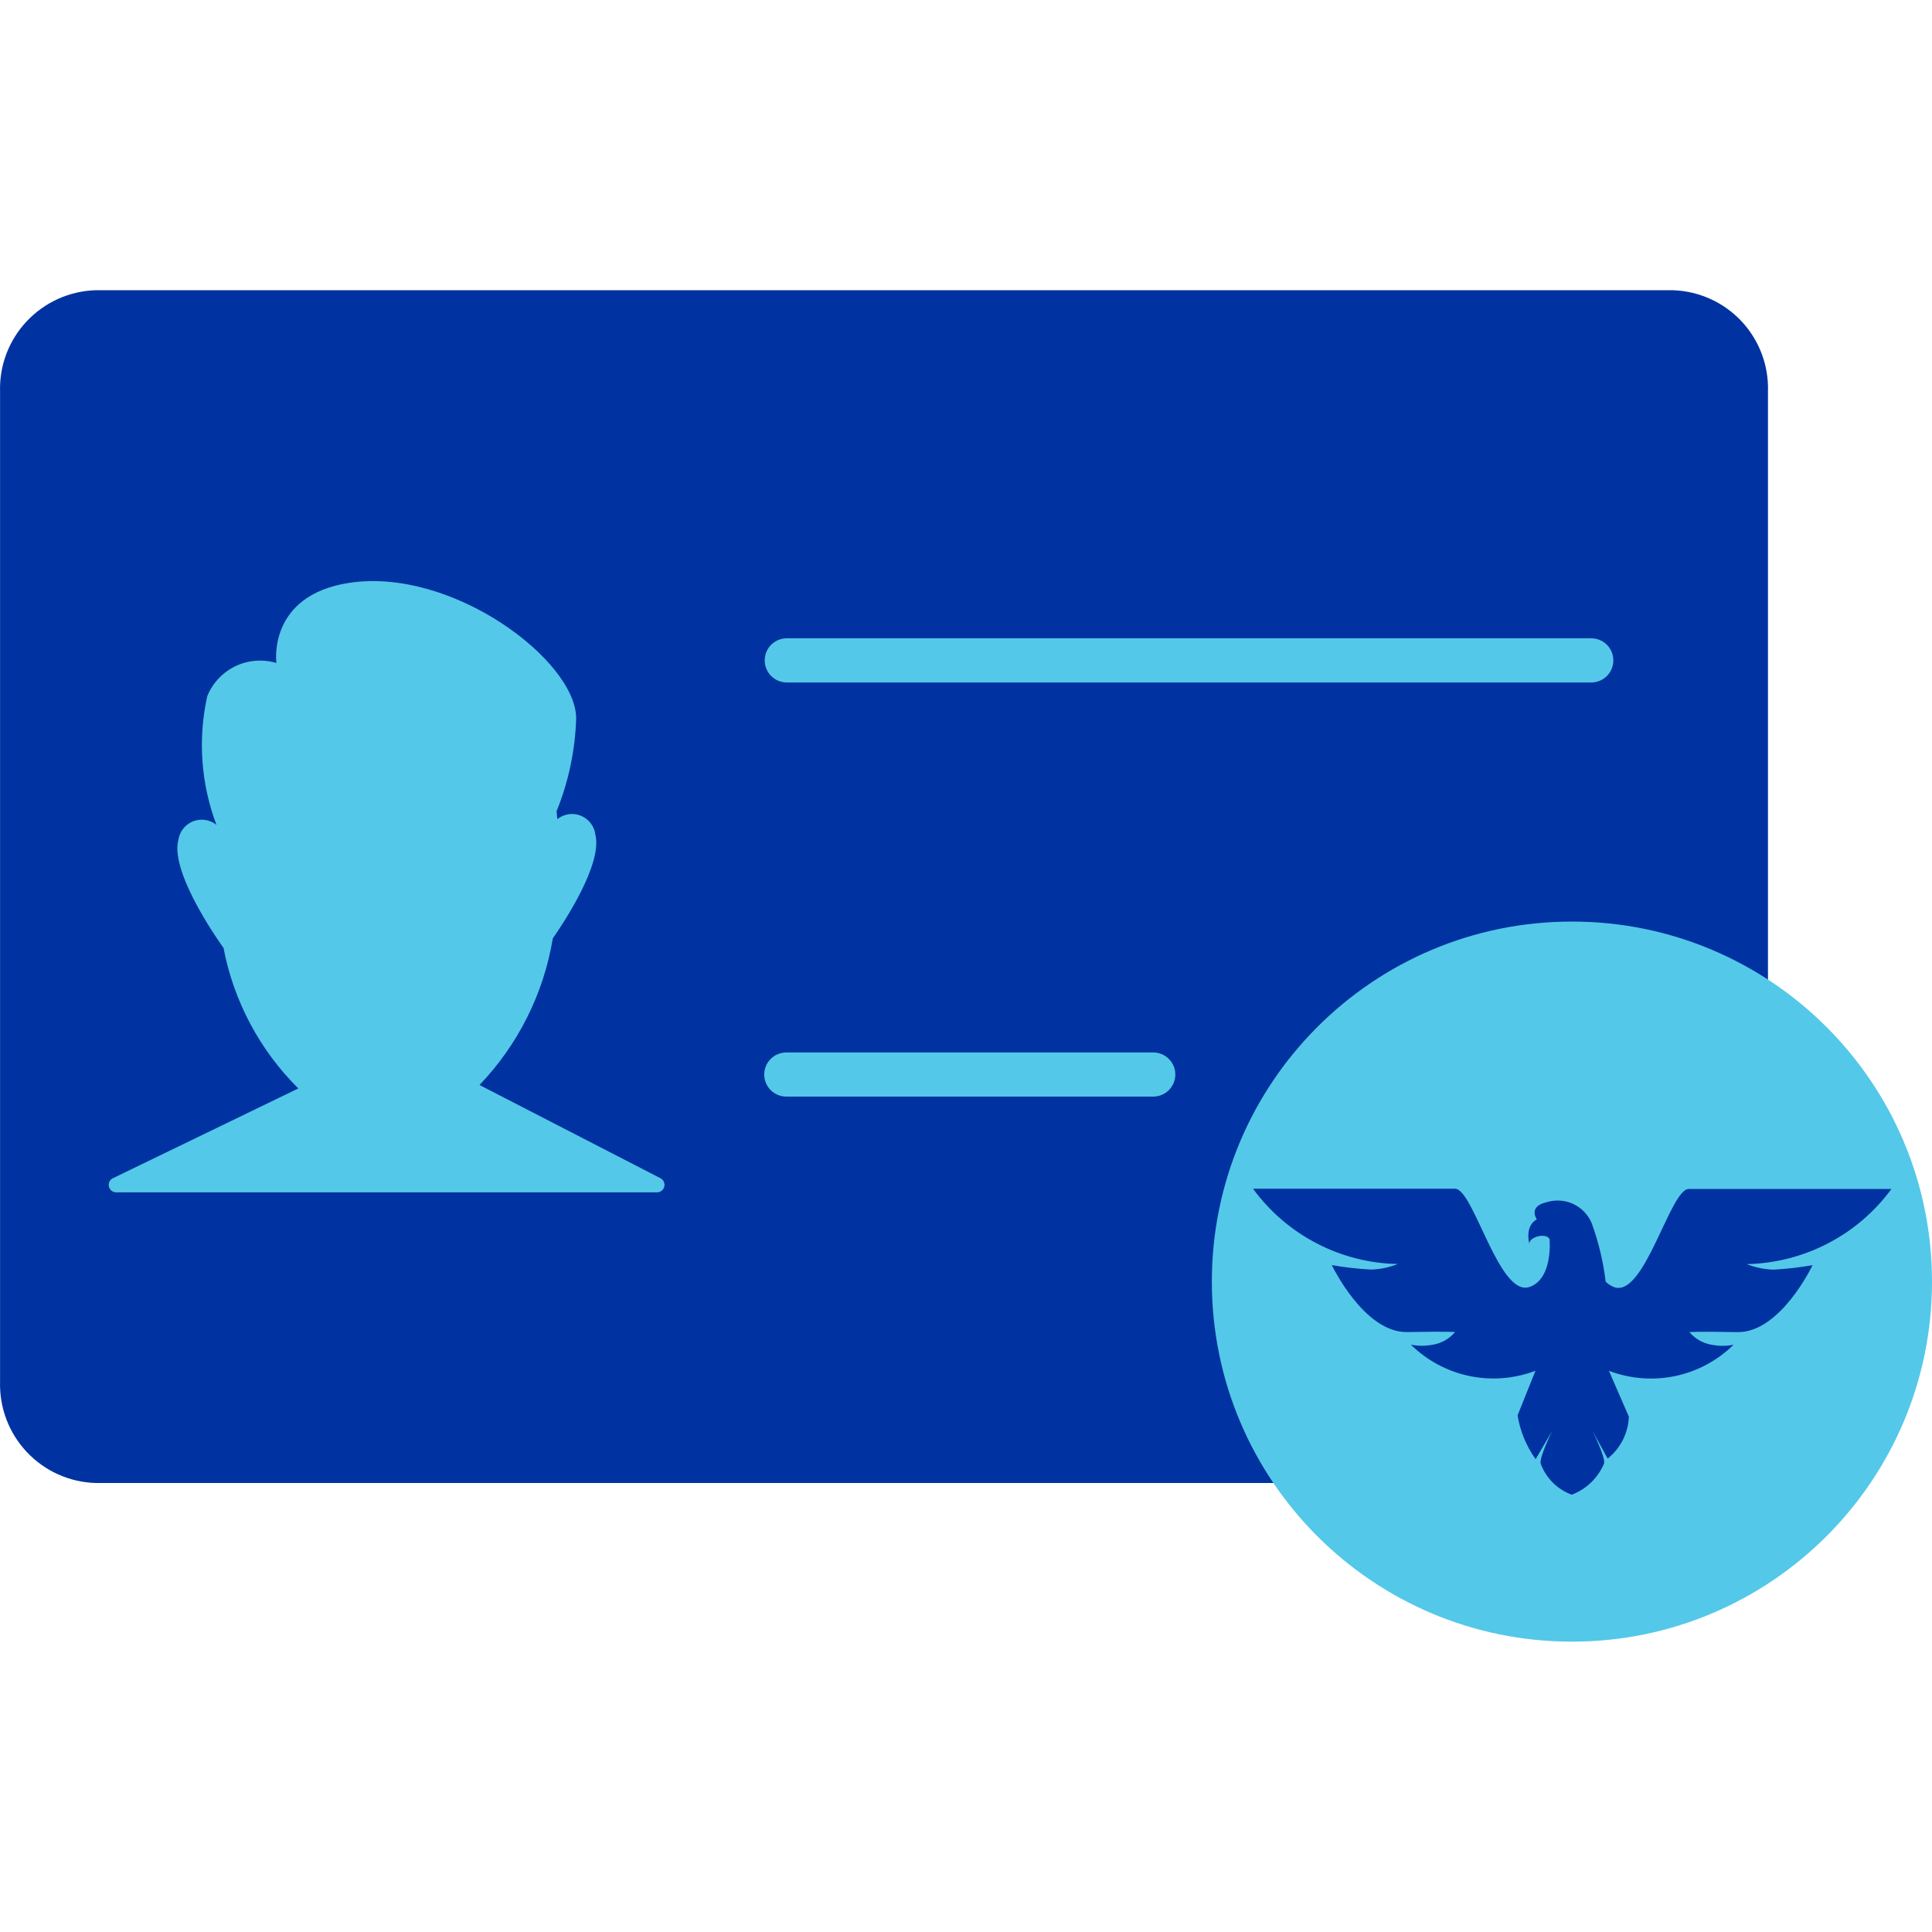 <svg width="32" height="32" viewBox="0 0 32 32" fill="none" xmlns="http://www.w3.org/2000/svg">
<g clip-path="url(#clip0_8503_13157)">
<path d="M27.709 4.807H1.583C1.151 4.82 0.742 5.004 0.445 5.319C0.148 5.633 -0.012 6.053 0.001 6.485V22.885C-0.011 23.317 0.148 23.736 0.445 24.051C0.741 24.366 1.15 24.55 1.582 24.563H27.709C28.14 24.549 28.548 24.365 28.844 24.05C29.139 23.735 29.297 23.316 29.283 22.885V6.485C29.297 6.054 29.139 5.635 28.844 5.32C28.548 5.005 28.14 4.821 27.709 4.807Z" fill="#0033A1"/>
<path d="M13.032 10.572H26.357C26.453 10.572 26.547 10.611 26.615 10.679C26.684 10.748 26.722 10.841 26.722 10.938C26.722 11.035 26.684 11.128 26.615 11.197C26.547 11.265 26.453 11.304 26.357 11.304H13.032C12.984 11.304 12.936 11.294 12.892 11.276C12.847 11.258 12.807 11.23 12.773 11.197C12.739 11.163 12.712 11.122 12.694 11.078C12.675 11.034 12.666 10.986 12.666 10.938C12.666 10.841 12.704 10.748 12.773 10.679C12.842 10.611 12.935 10.572 13.032 10.572Z" fill="#54C8E8"/>
<path d="M13.032 13.957H23.648C23.744 13.957 23.837 13.996 23.906 14.064C23.975 14.133 24.013 14.226 24.013 14.323C24.013 14.42 23.975 14.513 23.906 14.581C23.837 14.65 23.744 14.688 23.648 14.688H13.032C12.935 14.688 12.842 14.65 12.773 14.581C12.704 14.513 12.666 14.42 12.666 14.323C12.666 14.226 12.704 14.133 12.773 14.064C12.842 13.996 12.935 13.957 13.032 13.957Z" fill="#0033A1"/>
<path d="M10.945 19.518L7.942 17.971C8.582 17.302 9.005 16.456 9.156 15.543C9.334 15.288 9.988 14.305 9.86 13.82C9.854 13.769 9.837 13.72 9.811 13.676C9.785 13.632 9.751 13.593 9.71 13.562C9.669 13.531 9.623 13.508 9.573 13.495C9.524 13.482 9.472 13.479 9.422 13.486C9.352 13.495 9.286 13.524 9.231 13.567C9.227 13.524 9.224 13.476 9.218 13.438C9.417 12.949 9.527 12.427 9.543 11.899C9.543 10.944 7.5 9.396 5.788 9.653C4.423 9.86 4.578 10.981 4.578 10.981C4.353 10.914 4.111 10.933 3.899 11.034C3.688 11.136 3.522 11.312 3.433 11.53C3.275 12.24 3.328 12.981 3.585 13.662C3.531 13.619 3.466 13.591 3.398 13.581C3.33 13.571 3.261 13.579 3.196 13.604C3.132 13.63 3.076 13.672 3.034 13.726C2.991 13.78 2.964 13.845 2.954 13.913C2.807 14.474 3.702 15.7 3.702 15.7C3.871 16.583 4.303 17.395 4.941 18.028L1.868 19.516C1.843 19.528 1.824 19.549 1.812 19.573C1.801 19.598 1.798 19.626 1.804 19.653C1.81 19.68 1.825 19.703 1.846 19.721C1.867 19.738 1.893 19.748 1.921 19.749H10.89C10.916 19.747 10.942 19.737 10.962 19.72C10.982 19.703 10.997 19.679 11.003 19.654C11.009 19.628 11.007 19.601 10.996 19.576C10.986 19.552 10.968 19.531 10.945 19.518V19.518Z" fill="#54C8E8"/>
<path d="M13.024 17.432H19.101C19.198 17.432 19.291 17.47 19.36 17.539C19.428 17.607 19.467 17.7 19.467 17.797C19.467 17.894 19.428 17.987 19.36 18.056C19.291 18.125 19.198 18.163 19.101 18.163H13.024C12.927 18.163 12.834 18.125 12.765 18.056C12.697 17.987 12.658 17.894 12.658 17.797C12.658 17.7 12.697 17.607 12.765 17.539C12.834 17.47 12.927 17.432 13.024 17.432Z" fill="#54C8E8"/>
<path d="M26.036 27.191C29.33 27.191 32 24.521 32 21.228C32 17.934 29.33 15.264 26.036 15.264C22.742 15.264 20.072 17.934 20.072 21.228C20.072 24.521 22.742 27.191 26.036 27.191Z" fill="#54C8E8"/>
<path d="M25.666 20.527C25.666 20.527 25.726 21.181 25.334 21.316C24.826 21.491 24.409 19.689 24.1 19.689H20.754C21.031 20.068 21.391 20.377 21.807 20.593C22.222 20.81 22.683 20.927 23.151 20.936C23.011 20.992 22.863 21.023 22.712 21.028C22.493 21.017 22.275 20.992 22.059 20.954C22.059 20.954 22.593 22.075 23.306 22.063C24.018 22.051 24.1 22.063 24.1 22.063C24.007 22.174 23.877 22.248 23.735 22.272C23.614 22.296 23.489 22.296 23.369 22.272C23.635 22.534 23.971 22.714 24.337 22.791C24.703 22.867 25.083 22.837 25.432 22.704L25.136 23.443C25.178 23.704 25.28 23.952 25.435 24.168L25.709 23.701C25.709 23.701 25.488 24.148 25.519 24.244C25.562 24.361 25.631 24.468 25.719 24.557C25.808 24.645 25.915 24.714 26.032 24.757C26.151 24.712 26.261 24.644 26.352 24.555C26.444 24.467 26.517 24.361 26.567 24.244C26.602 24.152 26.377 23.701 26.377 23.701L26.628 24.159C26.733 24.075 26.819 23.969 26.879 23.85C26.94 23.73 26.974 23.599 26.979 23.465L26.649 22.705C26.998 22.838 27.379 22.868 27.745 22.792C28.111 22.715 28.447 22.535 28.714 22.273C28.593 22.297 28.469 22.297 28.348 22.273C28.205 22.249 28.076 22.175 27.982 22.064C27.982 22.064 28.064 22.051 28.777 22.064C29.489 22.077 30.022 20.955 30.022 20.955C29.806 20.993 29.589 21.018 29.37 21.029C29.22 21.024 29.071 20.993 28.931 20.938C29.399 20.928 29.859 20.811 30.275 20.595C30.691 20.38 31.051 20.071 31.328 19.693H27.971C27.662 19.693 27.24 21.495 26.737 21.32C26.684 21.3 26.635 21.269 26.595 21.228C26.555 20.896 26.477 20.57 26.362 20.256C26.302 20.116 26.193 20.004 26.055 19.94C25.916 19.877 25.759 19.867 25.614 19.913C25.304 19.984 25.454 20.196 25.454 20.196C25.246 20.313 25.331 20.6 25.331 20.6C25.324 20.487 25.614 20.41 25.666 20.526" fill="#0033A1"/>
</g>
<defs>
<clipPath id="clip0_8503_13157">
<rect width="32" height="32" fill="white"/>
</clipPath>
</defs>
</svg>
